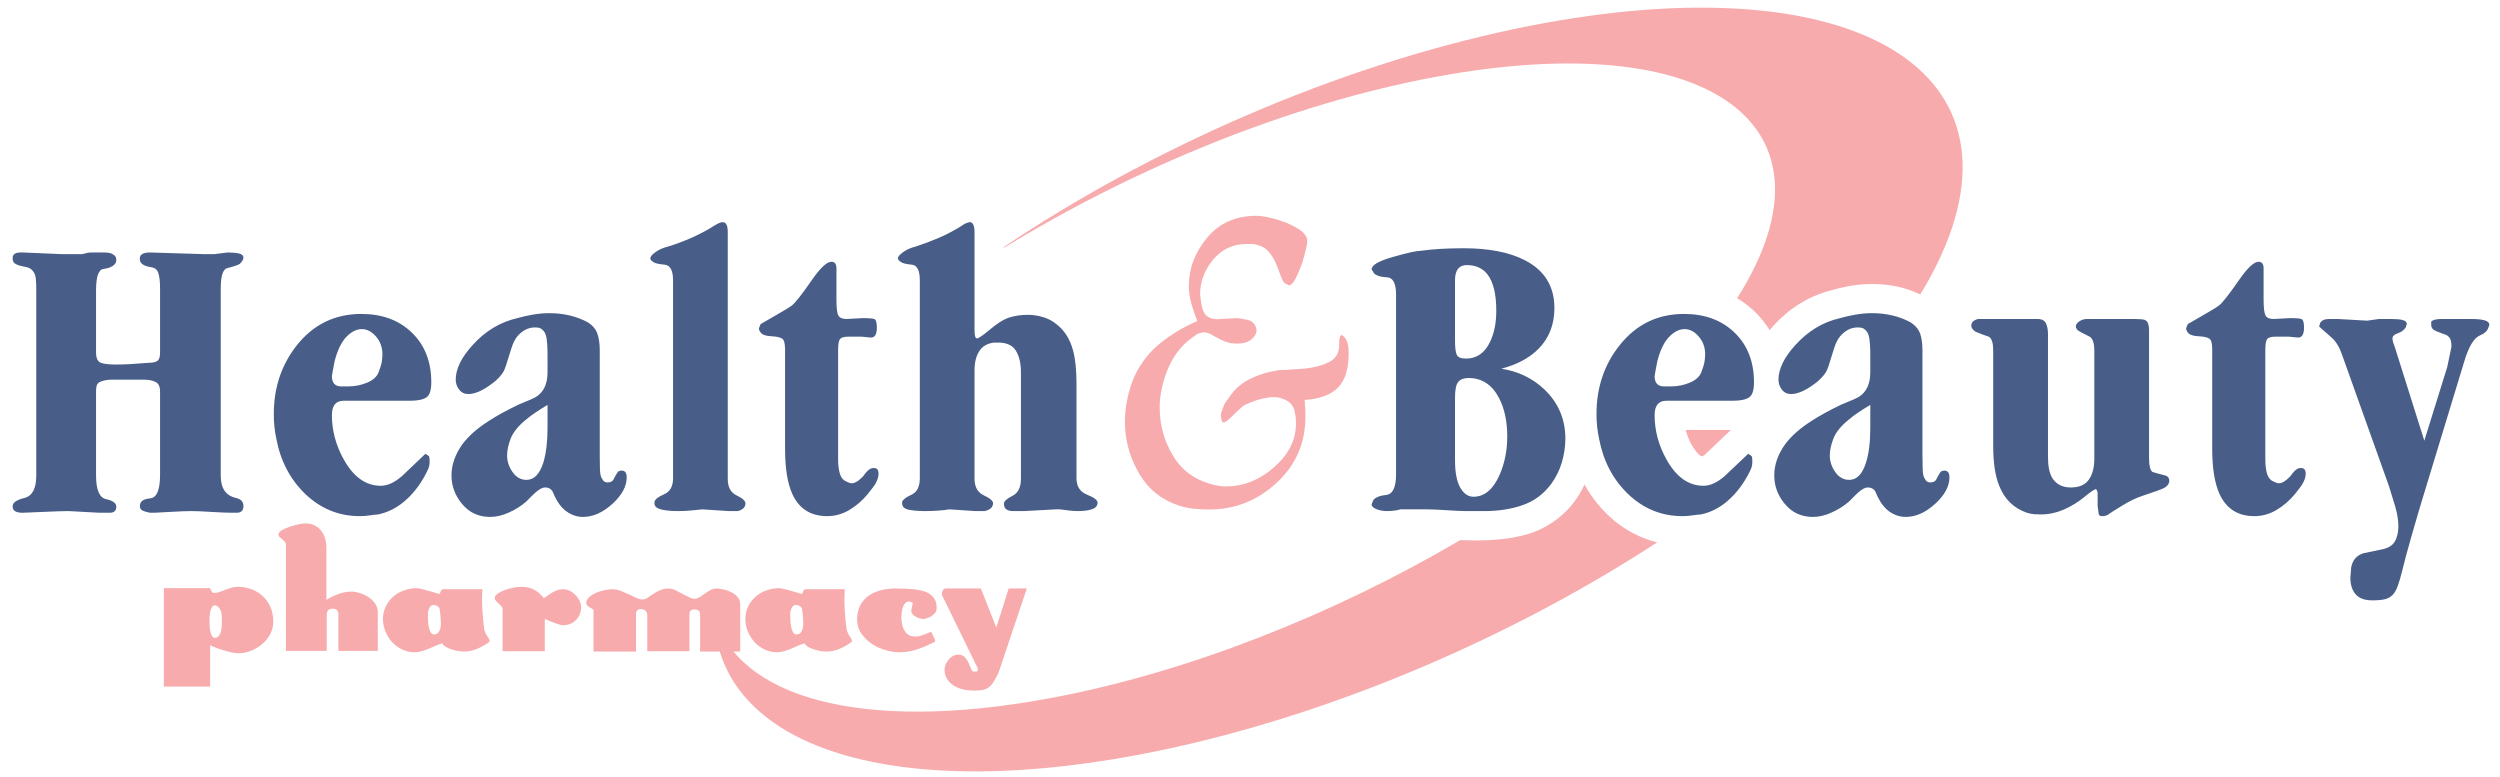 <?xml version="1.0" encoding="UTF-8"?>
<svg xmlns="http://www.w3.org/2000/svg" xmlns:xlink="http://www.w3.org/1999/xlink" width="164pt" height="51pt" viewBox="0 0 164 51" version="1.1">
<g id="surface1">
<path style=" stroke:none;fill-rule:evenodd;fill:rgb(96.899%,67.099%,67.799%);fill-opacity:1;" d="M 78.543 21.062 C 78.398 20.691 78.273 20.316 78.16 19.938 C 78.047 19.555 77.988 19.172 77.988 18.781 C 77.988 17.609 78.387 16.547 79.191 15.59 C 79.992 14.633 81.07 14.156 82.426 14.156 C 82.594 14.156 82.812 14.184 83.09 14.234 C 83.367 14.285 83.66 14.363 83.969 14.465 C 84.422 14.609 84.832 14.801 85.203 15.035 C 85.57 15.27 85.758 15.535 85.758 15.82 C 85.758 15.906 85.727 16.086 85.664 16.359 C 85.602 16.641 85.52 16.941 85.418 17.27 C 85.293 17.617 85.156 17.945 85 18.258 C 84.848 18.566 84.688 18.719 84.523 18.719 L 84.465 18.656 C 84.336 18.637 84.242 18.566 84.168 18.441 C 84.098 18.316 84.031 18.164 83.969 17.977 C 83.93 17.875 83.887 17.77 83.848 17.656 C 83.805 17.543 83.766 17.434 83.723 17.332 C 83.598 17.023 83.43 16.746 83.215 16.5 C 82.996 16.25 82.676 16.09 82.242 16.008 L 81.75 16.008 C 80.887 16.008 80.168 16.344 79.59 17.023 C 79.016 17.703 78.727 18.473 78.727 19.332 C 78.727 19.375 78.734 19.418 78.746 19.457 C 78.754 19.5 78.762 19.539 78.762 19.582 C 78.762 19.621 78.762 19.664 78.773 19.707 C 78.785 19.746 78.789 19.785 78.789 19.828 C 78.852 20.281 78.973 20.578 79.16 20.723 C 79.344 20.867 79.574 20.938 79.84 20.938 C 79.941 20.938 80.039 20.934 80.133 20.922 C 80.223 20.91 80.309 20.906 80.395 20.906 C 80.496 20.906 80.598 20.902 80.699 20.891 C 80.805 20.883 80.906 20.875 81.008 20.875 C 81.051 20.875 81.102 20.875 81.164 20.875 C 81.227 20.875 81.297 20.887 81.379 20.906 C 81.398 20.906 81.43 20.906 81.473 20.906 C 81.512 20.906 81.547 20.918 81.566 20.938 C 81.832 20.957 82.031 21.027 82.164 21.137 C 82.301 21.254 82.375 21.379 82.395 21.523 C 82.418 21.543 82.426 21.57 82.426 21.602 C 82.426 21.633 82.426 21.656 82.426 21.68 C 82.426 21.887 82.316 22.078 82.09 22.266 C 81.863 22.449 81.566 22.539 81.195 22.539 C 80.887 22.539 80.621 22.5 80.406 22.418 C 80.191 22.336 80.012 22.25 79.871 22.168 C 79.766 22.109 79.676 22.059 79.59 22.02 C 79.512 21.977 79.438 21.934 79.375 21.891 C 79.316 21.871 79.246 21.852 79.176 21.832 C 79.105 21.812 79.035 21.801 78.973 21.801 C 78.934 21.801 78.887 21.805 78.84 21.816 C 78.785 21.828 78.727 21.844 78.664 21.863 C 78.605 21.887 78.551 21.906 78.496 21.941 C 78.445 21.969 78.398 22.008 78.359 22.047 C 77.66 22.5 77.121 23.129 76.738 23.926 C 76.359 24.73 76.137 25.574 76.078 26.457 C 76.078 26.516 76.078 26.574 76.078 26.625 C 76.078 26.676 76.078 26.734 76.078 26.797 C 76.078 27.863 76.355 28.875 76.91 29.832 C 77.465 30.785 78.277 31.418 79.344 31.727 C 79.531 31.789 79.715 31.836 79.898 31.863 C 80.082 31.898 80.25 31.91 80.395 31.91 C 81.566 31.91 82.629 31.488 83.582 30.648 C 84.539 29.809 85.016 28.848 85.016 27.781 C 85.016 27.617 85.008 27.457 84.988 27.305 C 84.965 27.148 84.934 27 84.895 26.855 C 84.812 26.609 84.66 26.422 84.449 26.301 C 84.23 26.176 84 26.098 83.754 26.055 C 83.711 26.055 83.676 26.055 83.645 26.055 C 83.613 26.055 83.578 26.055 83.539 26.055 C 83.473 26.055 83.418 26.055 83.367 26.055 C 83.316 26.055 83.258 26.066 83.199 26.086 C 83.012 26.105 82.828 26.145 82.645 26.195 C 82.461 26.242 82.281 26.301 82.121 26.363 C 82.039 26.402 81.961 26.441 81.887 26.469 C 81.816 26.5 81.75 26.527 81.691 26.551 C 81.605 26.59 81.512 26.656 81.41 26.75 C 81.309 26.844 81.203 26.938 81.102 27.039 C 81.082 27.062 81.066 27.078 81.055 27.086 C 81.047 27.098 81.039 27.102 81.039 27.102 C 80.875 27.266 80.723 27.41 80.578 27.535 C 80.434 27.656 80.332 27.719 80.27 27.719 C 80.25 27.719 80.223 27.703 80.191 27.672 C 80.16 27.641 80.145 27.617 80.145 27.594 C 80.145 27.574 80.145 27.555 80.133 27.535 C 80.121 27.512 80.113 27.492 80.113 27.473 C 80.113 27.43 80.109 27.395 80.102 27.363 C 80.09 27.336 80.082 27.309 80.082 27.285 C 80.082 27.207 80.102 27.117 80.133 27.027 C 80.16 26.934 80.199 26.836 80.238 26.734 C 80.258 26.648 80.297 26.562 80.348 26.469 C 80.398 26.379 80.457 26.301 80.516 26.238 C 80.535 26.199 80.559 26.164 80.578 26.133 C 80.598 26.102 80.621 26.074 80.641 26.055 C 81.008 25.5 81.496 25.086 82.105 24.809 C 82.711 24.527 83.352 24.348 84.031 24.27 C 84.094 24.27 84.148 24.27 84.203 24.27 C 84.25 24.27 84.309 24.27 84.371 24.27 C 84.578 24.246 84.785 24.23 85 24.219 C 85.219 24.211 85.438 24.195 85.664 24.172 C 86.219 24.113 86.723 23.973 87.176 23.758 C 87.629 23.543 87.852 23.156 87.852 22.602 L 87.852 22.418 C 87.852 22.293 87.867 22.191 87.902 22.109 C 87.93 22.027 87.957 21.984 87.977 21.984 C 87.996 21.984 88.023 21.992 88.055 22 C 88.082 22.012 88.121 22.035 88.16 22.078 C 88.242 22.16 88.316 22.285 88.379 22.449 C 88.438 22.613 88.469 22.828 88.469 23.094 L 88.469 23.219 C 88.469 24.227 88.234 24.965 87.758 25.438 C 87.285 25.91 86.559 26.176 85.57 26.238 C 85.594 26.301 85.602 26.363 85.602 26.422 C 85.602 26.488 85.602 26.551 85.602 26.609 C 85.621 26.754 85.633 26.887 85.633 27.012 C 85.633 27.133 85.633 27.246 85.633 27.348 C 85.633 29.078 85 30.52 83.738 31.68 C 82.473 32.844 81.008 33.422 79.344 33.422 C 79.016 33.422 78.684 33.406 78.344 33.375 C 78.004 33.344 77.68 33.277 77.371 33.176 C 76.223 32.805 75.348 32.117 74.754 31.109 C 74.156 30.102 73.836 29.035 73.797 27.906 C 73.797 27.863 73.797 27.82 73.797 27.781 C 73.797 27.738 73.797 27.699 73.797 27.656 C 73.797 27.125 73.852 26.605 73.969 26.102 C 74.078 25.598 74.227 25.129 74.414 24.699 C 74.844 23.793 75.426 23.055 76.156 22.48 C 76.883 21.902 77.68 21.43 78.543 21.062 "/>
<path style=" stroke:none;fill-rule:evenodd;fill:rgb(28.2%,36.899%,53.299%);fill-opacity:1;" d="M 95.449 22.363 C 95.449 22.785 95.484 23.086 95.559 23.262 C 95.633 23.438 95.836 23.523 96.168 23.523 C 96.867 23.523 97.391 23.164 97.738 22.445 C 98.02 21.875 98.156 21.188 98.156 20.375 C 98.156 19.289 97.961 18.496 97.578 18 C 97.262 17.594 96.812 17.391 96.219 17.391 C 95.707 17.391 95.449 17.723 95.449 18.387 Z M 96.336 24.797 C 96.039 24.797 95.816 24.879 95.668 25.043 C 95.523 25.215 95.449 25.555 95.449 26.074 L 95.449 30.191 C 95.449 30.992 95.566 31.586 95.793 31.988 C 96.023 32.391 96.316 32.586 96.664 32.586 C 97.383 32.586 97.953 32.102 98.379 31.141 C 98.707 30.383 98.875 29.543 98.875 28.637 C 98.875 27.652 98.699 26.816 98.348 26.133 C 97.891 25.242 97.219 24.797 96.336 24.797 Z M 101.75 31.758 C 101.25 32.422 100.629 32.883 99.883 33.137 C 99.137 33.398 98.305 33.527 97.383 33.527 L 96.168 33.527 C 95.891 33.527 95.465 33.508 94.898 33.469 C 94.324 33.434 93.902 33.414 93.625 33.414 L 91.859 33.414 C 91.746 33.453 91.617 33.48 91.469 33.496 C 91.324 33.516 91.156 33.527 90.973 33.527 C 90.734 33.527 90.508 33.484 90.297 33.402 C 90.086 33.32 89.977 33.211 89.977 33.082 L 90.09 32.805 C 90.234 32.625 90.52 32.508 90.945 32.465 C 91.371 32.414 91.582 31.961 91.582 31.094 L 91.582 19.324 C 91.582 18.59 91.383 18.211 90.988 18.191 C 90.59 18.176 90.312 18.09 90.145 17.941 L 89.977 17.668 C 89.977 17.391 90.449 17.117 91.387 16.852 C 92.328 16.586 92.926 16.453 93.184 16.453 C 94.016 16.34 94.949 16.285 96 16.285 C 97.66 16.285 98.996 16.543 100.008 17.059 C 101.316 17.723 101.969 18.773 101.969 20.211 C 101.969 21.277 101.629 22.16 100.945 22.863 C 100.359 23.469 99.535 23.914 98.488 24.188 C 99.574 24.352 100.504 24.797 101.277 25.512 C 102.219 26.398 102.688 27.484 102.688 28.773 C 102.688 29.305 102.605 29.832 102.453 30.348 C 102.297 30.863 102.062 31.332 101.75 31.758 Z M 108.715 23.723 C 108.672 23.926 108.637 24.133 108.598 24.34 C 108.562 24.543 108.543 24.656 108.543 24.676 C 108.543 25.121 108.75 25.348 109.16 25.348 L 109.609 25.348 C 110.059 25.348 110.477 25.262 110.859 25.098 C 111.246 24.934 111.496 24.707 111.605 24.422 C 111.715 24.137 111.789 23.902 111.816 23.719 C 111.844 23.535 111.859 23.379 111.859 23.246 C 111.859 22.785 111.715 22.395 111.434 22.074 C 111.156 21.75 110.848 21.59 110.508 21.59 C 110.156 21.59 109.812 21.766 109.484 22.109 C 109.156 22.457 108.898 22.988 108.715 23.723 Z M 113.238 26.289 L 109.316 26.289 C 108.801 26.289 108.543 26.605 108.543 27.234 C 108.543 28.238 108.801 29.207 109.316 30.133 C 109.961 31.293 110.773 31.867 111.746 31.867 C 112.191 31.867 112.66 31.652 113.156 31.215 C 113.656 30.742 114.16 30.262 114.68 29.77 C 114.805 29.844 114.883 29.898 114.914 29.934 C 114.941 29.977 114.953 30.086 114.953 30.27 C 114.953 30.457 114.926 30.613 114.871 30.746 C 114.816 30.879 114.715 31.078 114.566 31.34 C 114.215 31.949 113.789 32.473 113.281 32.902 C 112.777 33.328 112.211 33.613 111.582 33.746 C 111.359 33.766 111.16 33.785 110.973 33.816 C 110.789 33.844 110.59 33.859 110.367 33.859 C 109.004 33.859 107.82 33.375 106.816 32.422 C 105.812 31.461 105.176 30.25 104.898 28.773 C 104.789 28.273 104.73 27.742 104.73 27.172 C 104.73 25.418 105.238 23.914 106.254 22.641 C 107.34 21.277 108.746 20.594 110.477 20.594 C 111.84 20.594 112.945 21.004 113.793 21.824 C 114.641 22.648 115.062 23.73 115.062 25.086 C 115.062 25.594 114.957 25.922 114.746 26.066 C 114.535 26.211 114.18 26.289 113.68 26.289 Z M 122.691 26.562 C 122.066 26.934 121.605 27.246 121.309 27.504 C 120.777 27.926 120.438 28.348 120.277 28.762 C 120.113 29.172 120.035 29.547 120.035 29.879 C 120.035 30.266 120.156 30.629 120.395 30.969 C 120.633 31.309 120.938 31.48 121.309 31.48 C 121.805 31.48 122.172 31.102 122.41 30.348 C 122.598 29.758 122.691 28.992 122.691 28.055 Z M 120.809 26.531 C 121.418 26.293 121.797 26.121 121.945 26.031 C 122.441 25.715 122.691 25.184 122.691 24.422 L 122.691 23.312 C 122.691 22.809 122.664 22.43 122.621 22.16 C 122.574 21.891 122.469 21.703 122.301 21.59 C 122.227 21.516 122.082 21.48 121.859 21.48 C 121.641 21.48 121.434 21.531 121.238 21.633 C 121.047 21.734 120.871 21.875 120.715 22.059 C 120.555 22.246 120.422 22.512 120.312 22.863 C 120.035 23.781 119.871 24.277 119.816 24.352 C 119.613 24.703 119.27 25.039 118.781 25.359 C 118.293 25.684 117.863 25.848 117.496 25.848 C 117.238 25.848 117.035 25.75 116.887 25.555 C 116.742 25.359 116.668 25.145 116.668 24.906 C 116.668 24.207 117.035 23.449 117.77 22.641 C 118.602 21.719 119.574 21.129 120.699 20.871 C 121.012 20.781 121.359 20.703 121.734 20.637 C 122.113 20.574 122.469 20.543 122.797 20.543 C 123.738 20.543 124.586 20.742 125.34 21.148 C 125.652 21.352 125.859 21.602 125.965 21.895 C 126.062 22.188 126.113 22.551 126.113 22.973 L 126.113 29.879 C 126.113 30.156 126.117 30.453 126.129 30.777 C 126.137 31.098 126.188 31.312 126.281 31.426 C 126.352 31.574 126.465 31.648 126.613 31.648 C 126.852 31.648 127 31.555 127.055 31.371 C 127.145 31.203 127.219 31.082 127.273 30.996 C 127.328 30.914 127.422 30.871 127.551 30.871 C 127.773 30.871 127.883 31.02 127.883 31.312 C 127.883 31.906 127.57 32.484 126.941 33.055 C 126.316 33.625 125.672 33.91 125.012 33.91 C 124.625 33.91 124.258 33.785 123.918 33.539 C 123.578 33.289 123.301 32.898 123.074 32.363 C 122.984 32.105 122.797 31.977 122.523 31.977 C 122.355 31.977 122.156 32.086 121.914 32.293 C 121.785 32.406 121.586 32.605 121.309 32.891 C 120.957 33.195 120.57 33.438 120.148 33.625 C 119.727 33.816 119.316 33.91 118.93 33.91 C 118.562 33.91 118.223 33.844 117.91 33.703 C 117.598 33.566 117.312 33.336 117.055 33.023 C 116.609 32.473 116.391 31.859 116.391 31.191 C 116.391 30.488 116.629 29.809 117.109 29.137 C 117.512 28.602 118.074 28.102 118.793 27.641 C 119.328 27.289 120 26.918 120.809 26.531 Z M 137.387 23.027 C 137.387 22.512 137.285 22.199 137.082 22.086 C 136.605 21.848 136.348 21.711 136.309 21.676 C 136.27 21.637 136.238 21.598 136.215 21.547 C 136.184 21.504 136.172 21.461 136.172 21.426 C 136.172 21.297 136.25 21.18 136.406 21.078 C 136.562 20.977 136.723 20.926 136.891 20.926 L 140.039 20.926 C 140.336 20.926 140.555 20.945 140.699 20.984 C 140.812 21.035 140.887 21.125 140.922 21.246 C 140.957 21.363 140.977 21.496 140.977 21.645 L 140.977 30.043 C 140.977 30.539 141.051 30.848 141.199 30.957 C 141.234 30.973 141.527 31.059 142.082 31.203 C 142.23 31.262 142.305 31.371 142.305 31.535 C 142.305 31.703 142.215 31.848 142.027 31.977 C 141.938 32.035 141.762 32.105 141.504 32.199 C 141.395 32.234 141.07 32.348 140.535 32.531 C 140.129 32.66 139.676 32.883 139.172 33.195 C 138.66 33.508 138.367 33.695 138.285 33.762 C 138.199 33.824 138.066 33.859 137.883 33.859 C 137.738 33.859 137.664 33.781 137.664 33.637 L 137.605 33.195 L 137.605 32.363 C 137.605 32.293 137.594 32.23 137.566 32.184 C 137.539 32.137 137.516 32.105 137.496 32.09 C 137.406 32.09 137.152 32.258 136.738 32.598 C 136.324 32.941 135.871 33.215 135.383 33.43 C 134.895 33.641 134.402 33.746 133.906 33.746 C 133.758 33.746 133.609 33.742 133.465 33.734 C 133.316 33.723 133.148 33.691 132.965 33.637 C 132.102 33.34 131.492 32.746 131.145 31.859 C 130.883 31.215 130.754 30.344 130.754 29.25 L 130.754 22.98 C 130.754 22.516 130.664 22.219 130.48 22.094 C 130.148 21.98 129.852 21.871 129.598 21.762 C 129.41 21.633 129.316 21.504 129.316 21.367 C 129.316 21.148 129.465 21 129.762 20.926 L 133.738 20.926 C 133.98 20.945 134.141 21.047 134.223 21.23 C 134.305 21.414 134.348 21.645 134.348 21.922 L 134.348 29.988 C 134.348 30.578 134.441 31.027 134.621 31.344 C 134.883 31.766 135.285 31.977 135.84 31.977 C 136.391 31.977 136.789 31.809 137.027 31.465 C 137.266 31.125 137.387 30.668 137.387 30.098 Z M 148.605 29.215 L 148.605 30.098 C 148.605 30.469 148.637 30.77 148.699 31.012 C 148.762 31.25 148.871 31.426 149.035 31.535 C 149.254 31.648 149.395 31.703 149.469 31.703 C 149.598 31.703 149.719 31.664 149.832 31.59 C 149.953 31.52 150.078 31.406 150.23 31.262 C 150.336 31.113 150.426 31 150.492 30.93 C 150.641 30.781 150.766 30.707 150.875 30.707 L 150.984 30.707 C 151.16 30.707 151.254 30.836 151.254 31.094 C 151.254 31.297 151.172 31.535 151.004 31.812 C 150.934 31.922 150.773 32.125 150.539 32.422 C 150.188 32.844 149.785 33.188 149.336 33.457 C 148.883 33.723 148.402 33.859 147.883 33.859 C 146.801 33.859 146.035 33.367 145.594 32.391 C 145.281 31.691 145.121 30.707 145.121 29.438 L 145.121 22.918 C 145.121 22.531 145.059 22.293 144.934 22.215 C 144.809 22.129 144.578 22.078 144.238 22.059 C 143.902 22.043 143.676 21.977 143.57 21.867 C 143.465 21.758 143.41 21.645 143.41 21.535 L 143.52 21.258 C 143.836 21.074 144.137 20.902 144.43 20.734 C 145.074 20.363 145.453 20.133 145.562 20.043 C 145.785 19.875 146.227 19.316 146.891 18.355 C 147.441 17.566 147.863 17.172 148.16 17.172 C 148.383 17.172 148.492 17.316 148.492 17.613 L 148.492 19.656 C 148.492 20.191 148.535 20.535 148.617 20.695 C 148.699 20.848 148.879 20.926 149.156 20.926 L 150.148 20.871 L 150.426 20.871 C 150.668 20.871 150.844 20.891 150.965 20.926 C 151.086 20.965 151.145 21.148 151.145 21.48 C 151.145 21.922 151.016 22.145 150.758 22.145 L 150.148 22.086 L 149.266 22.086 C 148.988 22.086 148.812 22.141 148.727 22.238 C 148.645 22.34 148.605 22.586 148.605 22.973 Z M 158.938 32.641 C 158.75 33.246 158.512 34.062 158.219 35.086 C 157.922 36.109 157.703 36.934 157.555 37.559 C 157.48 37.855 157.398 38.137 157.305 38.402 C 157.215 38.668 157.102 38.871 156.973 39.008 C 156.844 39.148 156.684 39.246 156.492 39.297 C 156.297 39.355 156.008 39.383 155.621 39.383 C 155.121 39.383 154.758 39.25 154.527 38.98 C 154.297 38.715 154.184 38.352 154.184 37.891 L 154.238 37.227 C 154.328 36.73 154.605 36.418 155.07 36.285 C 155.512 36.195 155.926 36.109 156.312 36.027 C 156.695 35.941 156.965 35.77 157.113 35.5 C 157.258 35.234 157.332 34.906 157.332 34.52 C 157.332 34.133 157.262 33.703 157.129 33.234 C 156.988 32.766 156.855 32.328 156.727 31.922 L 153.629 23.246 C 153.465 22.77 153.242 22.406 152.965 22.156 C 152.691 21.906 152.414 21.664 152.137 21.426 L 152.195 21.203 C 152.285 21.02 152.488 20.926 152.801 20.926 L 153.355 20.926 L 155.289 21.035 L 156.062 20.926 L 156.891 20.926 C 157.203 20.926 157.449 20.949 157.621 20.996 C 157.797 21.043 157.887 21.129 157.887 21.258 C 157.848 21.406 157.812 21.496 157.773 21.535 C 157.664 21.688 157.496 21.797 157.277 21.871 C 157.059 21.945 156.945 22.055 156.945 22.203 C 156.945 22.332 157.004 22.535 157.113 22.809 L 159.035 28.91 L 160.539 24.074 C 160.629 23.633 160.723 23.191 160.816 22.75 C 160.816 22.531 160.789 22.363 160.746 22.254 C 160.699 22.145 160.613 22.051 160.484 21.977 C 160.223 21.887 159.996 21.797 159.793 21.715 C 159.59 21.633 159.488 21.496 159.488 21.316 L 159.488 21.094 C 159.602 20.984 159.824 20.926 160.16 20.926 L 162.121 20.926 C 162.477 20.926 162.762 20.953 162.977 21.008 C 163.195 21.07 163.301 21.172 163.301 21.324 L 163.191 21.605 C 163.098 21.773 162.934 21.902 162.691 22 C 162.289 22.164 161.938 22.75 161.645 23.746 Z M 9.727 23.801 C 10.004 23.801 10.203 23.758 10.324 23.676 C 10.441 23.594 10.5 23.414 10.5 23.137 L 10.5 18.902 C 10.5 18.496 10.465 18.176 10.395 17.941 C 10.324 17.707 10.18 17.574 9.957 17.539 C 9.738 17.5 9.59 17.465 9.52 17.43 C 9.289 17.332 9.176 17.195 9.176 17.012 L 9.176 16.898 C 9.211 16.672 9.434 16.562 9.836 16.562 L 13.398 16.672 L 14.051 16.672 L 14.93 16.562 C 15.238 16.562 15.492 16.586 15.684 16.629 C 15.871 16.676 15.969 16.766 15.969 16.895 C 15.969 17.008 15.902 17.133 15.758 17.281 C 15.703 17.359 15.418 17.461 14.906 17.59 C 14.621 17.66 14.48 18.113 14.48 18.945 L 14.48 31.195 C 14.48 32.031 14.812 32.516 15.477 32.664 C 15.805 32.738 15.969 32.914 15.969 33.195 C 15.969 33.488 15.824 33.637 15.527 33.637 L 15.199 33.637 C 14.902 33.637 14.461 33.617 13.871 33.582 C 13.281 33.543 12.84 33.527 12.543 33.527 C 12.27 33.527 11.801 33.543 11.137 33.582 C 10.473 33.617 10.133 33.637 10.113 33.637 L 9.84 33.637 C 9.637 33.598 9.473 33.551 9.355 33.496 C 9.234 33.441 9.176 33.34 9.176 33.195 C 9.176 32.898 9.395 32.734 9.84 32.695 C 10.281 32.66 10.5 32.145 10.5 31.148 L 10.5 25.68 C 10.5 25.367 10.406 25.16 10.211 25.059 C 10.016 24.957 9.746 24.906 9.395 24.906 L 7.352 24.906 C 7.02 24.906 6.742 24.961 6.523 25.07 C 6.43 25.129 6.371 25.199 6.344 25.293 C 6.316 25.387 6.301 25.512 6.301 25.68 L 6.301 31.184 C 6.301 32.137 6.523 32.656 6.965 32.746 C 7.406 32.84 7.629 33.008 7.629 33.242 C 7.629 33.508 7.48 33.637 7.188 33.637 L 6.531 33.637 L 4.504 33.527 C 4.176 33.527 3.602 33.543 2.793 33.582 C 1.98 33.617 1.547 33.637 1.488 33.637 C 1.051 33.637 0.832 33.508 0.832 33.246 L 0.832 33.195 C 0.832 32.973 1.09 32.793 1.605 32.664 C 2.121 32.535 2.379 32.047 2.379 31.195 L 2.379 18.945 C 2.379 18.48 2.352 18.18 2.297 18.031 C 2.184 17.734 1.988 17.566 1.715 17.52 C 1.441 17.473 1.223 17.414 1.066 17.34 C 0.91 17.262 0.832 17.152 0.832 17.008 L 0.832 16.836 C 0.887 16.656 1.051 16.562 1.328 16.562 L 1.492 16.562 L 4.09 16.672 L 4.781 16.672 C 4.984 16.672 5.188 16.672 5.391 16.672 C 5.648 16.598 5.844 16.562 5.969 16.562 L 6.855 16.562 C 7.148 16.562 7.352 16.617 7.461 16.727 C 7.574 16.785 7.629 16.895 7.629 17.059 C 7.629 17.172 7.59 17.262 7.52 17.336 C 7.371 17.5 7.129 17.602 6.801 17.641 C 6.465 17.676 6.301 18.145 6.301 19.047 L 6.301 23.137 C 6.301 23.449 6.379 23.656 6.539 23.758 C 6.691 23.859 7.055 23.914 7.629 23.914 C 7.906 23.914 8.223 23.902 8.582 23.883 C 8.938 23.863 9.32 23.836 9.727 23.801 Z M 21.945 23.723 C 21.902 23.926 21.863 24.133 21.828 24.34 C 21.793 24.543 21.773 24.656 21.773 24.676 C 21.773 25.121 21.98 25.348 22.391 25.348 L 22.84 25.348 C 23.289 25.348 23.707 25.262 24.09 25.098 C 24.477 24.934 24.727 24.707 24.836 24.422 C 24.945 24.137 25.02 23.902 25.047 23.719 C 25.074 23.535 25.086 23.379 25.086 23.246 C 25.086 22.785 24.945 22.395 24.664 22.074 C 24.383 21.75 24.074 21.59 23.738 21.59 C 23.383 21.59 23.043 21.766 22.711 22.109 C 22.387 22.457 22.129 22.988 21.945 23.723 Z M 26.469 26.289 L 22.547 26.289 C 22.031 26.289 21.773 26.605 21.773 27.234 C 21.773 28.238 22.031 29.207 22.547 30.133 C 23.191 31.293 24.004 31.867 24.977 31.867 C 25.422 31.867 25.891 31.652 26.387 31.215 C 26.883 30.742 27.391 30.262 27.906 29.77 C 28.035 29.844 28.113 29.898 28.141 29.934 C 28.168 29.977 28.184 30.086 28.184 30.27 C 28.184 30.457 28.156 30.613 28.098 30.746 C 28.043 30.879 27.941 31.078 27.797 31.34 C 27.445 31.949 27.02 32.473 26.512 32.902 C 26.004 33.328 25.438 33.613 24.812 33.746 C 24.59 33.766 24.391 33.785 24.203 33.816 C 24.02 33.844 23.816 33.859 23.598 33.859 C 22.234 33.859 21.051 33.375 20.043 32.422 C 19.043 31.461 18.402 30.25 18.125 28.773 C 18.016 28.273 17.961 27.742 17.961 27.172 C 17.961 25.418 18.469 23.914 19.48 22.641 C 20.566 21.277 21.977 20.594 23.707 20.594 C 25.07 20.594 26.176 21.004 27.023 21.824 C 27.871 22.648 28.293 23.73 28.293 25.086 C 28.293 25.594 28.188 25.922 27.977 26.066 C 27.762 26.211 27.406 26.289 26.91 26.289 Z M 35.918 26.562 C 35.297 26.934 34.836 27.246 34.535 27.504 C 34.008 27.926 33.668 28.348 33.504 28.762 C 33.344 29.172 33.266 29.547 33.266 29.879 C 33.266 30.266 33.387 30.629 33.625 30.969 C 33.863 31.309 34.168 31.48 34.535 31.48 C 35.035 31.48 35.402 31.102 35.641 30.348 C 35.824 29.758 35.918 28.992 35.918 28.055 Z M 34.039 26.531 C 34.645 26.293 35.023 26.121 35.172 26.031 C 35.668 25.715 35.918 25.184 35.918 24.422 L 35.918 23.312 C 35.918 22.809 35.895 22.43 35.848 22.16 C 35.801 21.891 35.699 21.703 35.531 21.59 C 35.457 21.516 35.309 21.48 35.09 21.48 C 34.867 21.48 34.66 21.531 34.469 21.633 C 34.273 21.734 34.098 21.875 33.941 22.059 C 33.785 22.246 33.652 22.512 33.543 22.863 C 33.266 23.781 33.098 24.277 33.043 24.352 C 32.844 24.703 32.496 25.039 32.008 25.359 C 31.52 25.684 31.094 25.848 30.723 25.848 C 30.465 25.848 30.262 25.75 30.117 25.555 C 29.969 25.359 29.895 25.145 29.895 24.906 C 29.895 24.207 30.262 23.449 31 22.641 C 31.828 21.719 32.805 21.129 33.93 20.871 C 34.242 20.781 34.586 20.703 34.965 20.637 C 35.344 20.574 35.699 20.543 36.027 20.543 C 36.969 20.543 37.816 20.742 38.57 21.148 C 38.883 21.352 39.09 21.602 39.191 21.895 C 39.293 22.188 39.344 22.551 39.344 22.973 L 39.344 29.879 C 39.344 30.156 39.348 30.453 39.355 30.777 C 39.367 31.098 39.414 31.312 39.508 31.426 C 39.582 31.574 39.695 31.648 39.84 31.648 C 40.078 31.648 40.227 31.555 40.285 31.371 C 40.375 31.203 40.449 31.082 40.504 30.996 C 40.559 30.914 40.652 30.871 40.781 30.871 C 41 30.871 41.113 31.02 41.113 31.312 C 41.113 31.906 40.797 32.484 40.172 33.055 C 39.543 33.625 38.902 33.91 38.238 33.91 C 37.848 33.91 37.488 33.785 37.148 33.539 C 36.805 33.289 36.527 32.898 36.305 32.363 C 36.211 32.105 36.027 31.977 35.754 31.977 C 35.586 31.977 35.383 32.086 35.145 32.293 C 35.016 32.406 34.812 32.605 34.535 32.891 C 34.188 33.195 33.801 33.438 33.375 33.625 C 32.953 33.816 32.547 33.91 32.16 33.91 C 31.793 33.91 31.453 33.844 31.137 33.703 C 30.824 33.566 30.539 33.336 30.281 33.023 C 29.84 32.473 29.617 31.859 29.617 31.191 C 29.617 30.488 29.859 29.809 30.336 29.137 C 30.742 28.602 31.301 28.102 32.023 27.641 C 32.559 27.289 33.23 26.918 34.039 26.531 Z M 44.152 18.387 C 44.152 17.742 43.965 17.398 43.598 17.363 C 43.23 17.328 42.992 17.277 42.895 17.211 C 42.793 17.148 42.727 17.098 42.699 17.059 C 42.672 17.023 42.66 16.984 42.66 16.949 C 42.66 16.836 42.773 16.699 43.004 16.535 C 43.234 16.371 43.504 16.25 43.82 16.176 C 44.352 16.012 44.859 15.82 45.34 15.609 C 45.816 15.398 46.27 15.164 46.695 14.906 C 46.766 14.852 46.879 14.781 47.039 14.699 C 47.195 14.613 47.32 14.574 47.41 14.574 C 47.633 14.574 47.742 14.793 47.742 15.238 L 47.742 31.422 C 47.742 31.957 47.934 32.316 48.32 32.496 C 48.711 32.684 48.902 32.859 48.902 33.027 C 48.902 33.266 48.734 33.434 48.406 33.527 L 47.797 33.527 L 46.082 33.414 C 45.902 33.434 45.664 33.457 45.379 33.484 C 45.094 33.512 44.797 33.527 44.48 33.527 C 44.004 33.527 43.625 33.488 43.348 33.414 C 43.074 33.34 42.934 33.211 42.934 33.027 L 42.934 32.918 C 42.973 32.754 43.184 32.586 43.57 32.422 C 43.957 32.254 44.152 31.906 44.152 31.371 Z M 54.98 29.215 L 54.98 30.098 C 54.98 30.469 55.012 30.77 55.078 31.012 C 55.137 31.25 55.25 31.426 55.414 31.535 C 55.629 31.648 55.773 31.703 55.844 31.703 C 55.973 31.703 56.094 31.664 56.211 31.59 C 56.332 31.52 56.457 31.406 56.605 31.262 C 56.711 31.113 56.805 31 56.871 30.93 C 57.02 30.781 57.145 30.707 57.254 30.707 L 57.359 30.707 C 57.539 30.707 57.633 30.836 57.633 31.094 C 57.633 31.297 57.551 31.535 57.383 31.812 C 57.309 31.922 57.152 32.125 56.914 32.422 C 56.566 32.844 56.164 33.188 55.711 33.457 C 55.262 33.723 54.777 33.859 54.262 33.859 C 53.176 33.859 52.41 33.367 51.969 32.391 C 51.656 31.691 51.5 30.707 51.5 29.438 L 51.5 22.918 C 51.5 22.531 51.434 22.293 51.309 22.215 C 51.188 22.129 50.957 22.078 50.613 22.059 C 50.277 22.043 50.051 21.977 49.949 21.867 C 49.84 21.758 49.785 21.645 49.785 21.535 L 49.898 21.258 C 50.211 21.074 50.516 20.902 50.809 20.734 C 51.453 20.363 51.832 20.133 51.941 20.043 C 52.164 19.875 52.605 19.316 53.27 18.355 C 53.82 17.566 54.242 17.172 54.539 17.172 C 54.762 17.172 54.871 17.316 54.871 17.613 L 54.871 19.656 C 54.871 20.191 54.91 20.535 54.996 20.695 C 55.078 20.848 55.254 20.926 55.535 20.926 L 56.527 20.871 L 56.805 20.871 C 57.043 20.871 57.223 20.891 57.344 20.926 C 57.461 20.965 57.523 21.148 57.523 21.48 C 57.523 21.922 57.395 22.145 57.137 22.145 L 56.527 22.086 L 55.645 22.086 C 55.367 22.086 55.188 22.141 55.105 22.238 C 55.023 22.34 54.98 22.586 54.98 22.973 Z M 63.93 31.41 C 63.93 31.949 64.137 32.309 64.539 32.496 C 64.945 32.684 65.148 32.859 65.148 33.023 C 65.129 33.176 65.074 33.285 64.98 33.359 C 64.887 33.434 64.758 33.488 64.594 33.527 L 63.984 33.527 L 62.273 33.414 C 62.051 33.453 61.809 33.48 61.543 33.496 C 61.273 33.516 60.984 33.527 60.672 33.527 C 60.211 33.527 59.848 33.492 59.578 33.43 C 59.312 33.363 59.18 33.23 59.18 33.027 L 59.18 32.918 C 59.234 32.77 59.441 32.613 59.801 32.449 C 60.16 32.281 60.34 31.922 60.34 31.371 L 60.34 18.387 C 60.34 17.742 60.164 17.398 59.816 17.363 C 59.465 17.328 59.238 17.277 59.137 17.211 C 59.039 17.148 58.973 17.098 58.945 17.059 C 58.918 17.023 58.902 16.984 58.902 16.949 C 58.902 16.836 59.02 16.699 59.25 16.535 C 59.48 16.371 59.75 16.25 60.062 16.176 C 60.617 15.992 61.117 15.805 61.57 15.609 C 62.02 15.418 62.477 15.18 62.938 14.906 C 63.082 14.812 63.188 14.746 63.238 14.711 C 63.406 14.617 63.547 14.574 63.652 14.574 C 63.73 14.574 63.793 14.629 63.848 14.738 C 63.902 14.852 63.93 15.016 63.93 15.238 L 63.93 21.703 C 63.93 22.031 63.984 22.199 64.098 22.199 C 64.188 22.199 64.445 22.023 64.871 21.676 C 65.387 21.23 65.832 20.949 66.211 20.828 C 66.586 20.711 66.988 20.652 67.41 20.652 C 67.762 20.652 68.105 20.703 68.434 20.805 C 68.766 20.906 69.051 21.059 69.293 21.258 C 69.824 21.664 70.195 22.246 70.395 23 C 70.543 23.551 70.617 24.262 70.617 25.129 L 70.617 31.371 C 70.617 31.906 70.848 32.262 71.309 32.449 C 71.77 32.633 72 32.805 72 32.973 C 72 33.176 71.879 33.32 71.645 33.402 C 71.402 33.484 71.105 33.527 70.738 33.527 C 70.52 33.527 70.297 33.512 70.082 33.484 C 69.863 33.457 69.684 33.434 69.535 33.414 L 69.258 33.414 L 67.18 33.527 L 66.469 33.527 C 66.07 33.527 65.863 33.375 65.863 33.082 L 65.863 33.023 C 65.863 32.875 66.051 32.711 66.418 32.527 C 66.785 32.344 66.973 31.969 66.973 31.418 L 66.973 24.418 C 66.973 23.824 66.859 23.355 66.641 23.004 C 66.418 22.648 66.031 22.473 65.477 22.473 L 65.203 22.473 C 64.758 22.531 64.438 22.719 64.238 23.039 C 64.031 23.363 63.93 23.781 63.93 24.297 L 63.93 31.41 "/>
<path style=" stroke:none;fill-rule:evenodd;fill:rgb(96.899%,67.099%,67.799%);fill-opacity:1;" d="M 99.305 1.91 C 120.953 -2.656 133.438 4.246 127.098 17.266 C 126.766 17.945 126.387 18.633 125.965 19.32 C 124.746 18.707 123.27 18.535 121.938 18.676 C 121.352 18.746 120.77 18.859 120.203 19.023 C 118.535 19.441 117.184 20.344 116.086 21.66 C 115.59 20.844 114.934 20.188 114.129 19.668 C 114.07 19.633 114.012 19.598 113.953 19.562 C 113.984 19.516 114.016 19.465 114.047 19.418 C 121.055 8.184 112.152 1.723 94.238 5.031 C 84.66 6.801 74.395 11.012 65.844 16.266 L 65.844 16.207 C 75.465 9.746 87.559 4.391 99.305 1.91 Z M 108.711 35.578 C 99.266 41.734 87.613 46.801 76.281 49.195 C 58.543 52.934 46.965 48.98 46.84 40.273 C 48.297 45.707 56.383 48.113 68.805 45.816 C 77.863 44.145 87.535 40.289 95.793 35.43 C 97.316 35.488 98.844 35.461 100.324 35.008 C 101.953 34.469 103.227 33.348 103.945 31.785 C 104.438 32.691 105.094 33.477 105.879 34.145 C 106.734 34.848 107.688 35.328 108.711 35.578 Z M 113.547 28.203 L 110.582 28.203 C 110.719 28.75 111.02 29.391 111.422 29.793 C 111.645 29.988 111.66 29.977 111.879 29.789 C 112.438 29.262 112.992 28.73 113.547 28.203 "/>
<path style=" stroke:none;fill-rule:evenodd;fill:rgb(96.899%,67.099%,67.799%);fill-opacity:1;" d="M 17.926 40.766 C 17.926 40.391 17.855 40.059 17.723 39.777 C 17.586 39.488 17.41 39.25 17.188 39.062 C 16.969 38.871 16.719 38.727 16.441 38.633 C 16.164 38.539 15.887 38.492 15.609 38.492 C 15.457 38.492 15.312 38.516 15.176 38.555 C 15.035 38.598 14.902 38.645 14.77 38.695 C 14.641 38.746 14.516 38.793 14.395 38.836 C 14.273 38.879 14.156 38.898 14.035 38.898 C 13.969 38.898 13.914 38.863 13.879 38.789 C 13.84 38.719 13.801 38.652 13.766 38.582 L 10.75 38.582 L 10.75 45.039 L 13.785 45.039 L 13.785 42.336 C 13.883 42.383 14.016 42.434 14.176 42.496 C 14.336 42.559 14.508 42.613 14.688 42.664 C 14.863 42.719 15.039 42.762 15.207 42.801 C 15.379 42.836 15.523 42.855 15.652 42.855 C 15.895 42.855 16.145 42.809 16.41 42.711 C 16.68 42.613 16.922 42.477 17.148 42.293 C 17.375 42.113 17.559 41.895 17.707 41.637 C 17.852 41.379 17.926 41.086 17.926 40.766 Z M 14.527 40.246 C 14.543 40.332 14.551 40.43 14.551 40.551 C 14.551 40.672 14.551 40.793 14.551 40.922 C 14.551 41.027 14.543 41.133 14.527 41.242 C 14.516 41.352 14.488 41.449 14.457 41.543 C 14.422 41.629 14.375 41.703 14.316 41.762 C 14.254 41.816 14.184 41.844 14.102 41.844 C 14.02 41.844 13.957 41.805 13.91 41.73 C 13.867 41.656 13.832 41.562 13.805 41.449 C 13.777 41.34 13.762 41.219 13.754 41.09 C 13.746 40.965 13.742 40.848 13.742 40.742 C 13.742 40.496 13.758 40.301 13.785 40.164 C 13.816 40.023 13.852 39.918 13.891 39.855 C 13.926 39.785 13.965 39.742 14.008 39.73 C 14.047 39.715 14.082 39.707 14.102 39.707 C 14.191 39.707 14.281 39.766 14.371 39.879 C 14.461 39.988 14.516 40.113 14.527 40.246 Z M 24.785 42.699 L 24.785 40.18 C 24.785 39.957 24.723 39.758 24.602 39.582 C 24.477 39.41 24.324 39.27 24.148 39.156 C 23.973 39.043 23.785 38.961 23.586 38.898 C 23.387 38.84 23.219 38.809 23.074 38.809 C 22.793 38.809 22.5 38.859 22.211 38.965 C 21.918 39.07 21.652 39.199 21.41 39.348 L 21.41 35.906 C 21.41 35.711 21.383 35.52 21.328 35.328 C 21.273 35.137 21.184 34.969 21.074 34.824 C 20.961 34.672 20.816 34.559 20.641 34.469 C 20.465 34.375 20.258 34.332 20.016 34.332 C 19.941 34.332 19.809 34.352 19.617 34.387 C 19.426 34.426 19.23 34.48 19.027 34.547 C 18.824 34.613 18.648 34.691 18.492 34.781 C 18.34 34.871 18.266 34.969 18.266 35.078 C 18.266 35.129 18.289 35.18 18.34 35.227 C 18.395 35.277 18.453 35.324 18.508 35.371 C 18.57 35.422 18.625 35.473 18.676 35.531 C 18.73 35.586 18.758 35.645 18.758 35.703 L 18.758 42.699 L 21.434 42.699 L 21.434 40.336 C 21.434 40.07 21.562 39.93 21.816 39.93 C 22.07 39.93 22.199 40.059 22.199 40.316 L 22.199 42.699 Z M 32.117 42.094 C 32.117 41.988 32.074 41.875 31.98 41.754 C 31.891 41.637 31.824 41.5 31.777 41.352 C 31.766 41.266 31.746 41.148 31.73 41 C 31.711 40.852 31.695 40.684 31.68 40.496 C 31.664 40.309 31.648 40.109 31.637 39.902 C 31.629 39.699 31.621 39.496 31.621 39.305 C 31.621 39.133 31.625 38.996 31.633 38.891 C 31.641 38.789 31.645 38.711 31.645 38.652 L 29.082 38.652 C 29.035 38.652 29 38.664 28.973 38.695 C 28.949 38.727 28.926 38.762 28.914 38.797 C 28.895 38.836 28.883 38.871 28.867 38.902 C 28.852 38.938 28.832 38.961 28.812 38.965 C 28.75 38.945 28.648 38.91 28.508 38.871 C 28.363 38.828 28.215 38.785 28.055 38.742 C 27.898 38.695 27.754 38.656 27.613 38.629 C 27.473 38.598 27.387 38.582 27.348 38.582 C 27.055 38.582 26.773 38.633 26.504 38.73 C 26.234 38.824 26 38.965 25.797 39.137 C 25.594 39.316 25.434 39.531 25.309 39.781 C 25.184 40.031 25.121 40.309 25.121 40.609 C 25.121 40.871 25.172 41.133 25.273 41.395 C 25.375 41.656 25.52 41.891 25.699 42.098 C 25.887 42.305 26.105 42.469 26.363 42.598 C 26.625 42.727 26.906 42.789 27.215 42.789 C 27.355 42.789 27.512 42.766 27.676 42.715 C 27.84 42.668 28 42.609 28.16 42.543 C 28.316 42.477 28.469 42.41 28.613 42.344 C 28.762 42.281 28.895 42.234 29.012 42.207 C 29.059 42.301 29.145 42.383 29.273 42.453 C 29.398 42.52 29.535 42.574 29.68 42.617 C 29.828 42.664 29.969 42.699 30.109 42.715 C 30.246 42.734 30.355 42.742 30.43 42.742 C 30.738 42.742 31.031 42.684 31.305 42.562 C 31.586 42.445 31.855 42.289 32.117 42.094 Z M 28.855 40.07 C 28.863 40.105 28.871 40.164 28.879 40.242 C 28.887 40.32 28.895 40.402 28.898 40.488 C 28.91 40.578 28.914 40.656 28.918 40.734 C 28.922 40.816 28.922 40.875 28.922 40.922 C 28.922 41.102 28.887 41.262 28.816 41.406 C 28.746 41.547 28.629 41.621 28.473 41.621 C 28.371 41.609 28.289 41.559 28.238 41.453 C 28.184 41.355 28.145 41.23 28.121 41.086 C 28.094 40.938 28.078 40.789 28.074 40.637 C 28.07 40.48 28.07 40.352 28.07 40.246 C 28.07 40.137 28.102 40.016 28.164 39.883 C 28.227 39.75 28.316 39.688 28.43 39.688 C 28.543 39.688 28.641 39.719 28.727 39.781 C 28.812 39.844 28.855 39.941 28.855 40.07 Z M 32.969 42.719 L 35.738 42.719 L 35.738 40.609 C 35.797 40.629 35.879 40.664 35.984 40.707 C 36.09 40.754 36.203 40.801 36.316 40.844 C 36.434 40.891 36.547 40.93 36.652 40.961 C 36.766 40.996 36.855 41.012 36.93 41.012 C 37.117 41.012 37.285 40.98 37.43 40.918 C 37.578 40.852 37.699 40.766 37.801 40.656 C 37.902 40.547 37.98 40.426 38.039 40.281 C 38.094 40.141 38.121 39.992 38.121 39.844 C 38.121 39.688 38.086 39.535 38.008 39.391 C 37.934 39.25 37.844 39.121 37.727 39.012 C 37.617 38.898 37.488 38.809 37.348 38.746 C 37.203 38.684 37.066 38.652 36.93 38.652 C 36.785 38.652 36.652 38.676 36.531 38.723 C 36.406 38.773 36.293 38.828 36.188 38.891 C 36.082 38.957 35.988 39.023 35.902 39.09 C 35.816 39.156 35.738 39.203 35.668 39.234 C 35.488 38.996 35.281 38.812 35.039 38.684 C 34.805 38.555 34.523 38.492 34.207 38.492 C 34.082 38.492 33.918 38.508 33.727 38.543 C 33.531 38.578 33.336 38.629 33.145 38.695 C 32.953 38.762 32.793 38.84 32.656 38.934 C 32.523 39.023 32.453 39.121 32.453 39.234 C 32.453 39.297 32.48 39.355 32.531 39.414 C 32.586 39.473 32.645 39.535 32.715 39.598 C 32.781 39.656 32.84 39.711 32.895 39.77 C 32.945 39.824 32.969 39.879 32.969 39.93 Z M 48.559 42.742 L 48.559 39.664 C 48.559 39.453 48.492 39.277 48.363 39.137 C 48.23 39 48.078 38.891 47.906 38.816 C 47.734 38.734 47.559 38.68 47.387 38.652 C 47.215 38.621 47.09 38.605 47.004 38.605 C 46.863 38.605 46.727 38.641 46.598 38.711 C 46.473 38.781 46.352 38.859 46.234 38.945 C 46.121 39.027 46.004 39.102 45.895 39.172 C 45.777 39.246 45.672 39.281 45.566 39.281 C 45.461 39.281 45.34 39.246 45.195 39.172 C 45.051 39.102 44.902 39.027 44.746 38.945 C 44.59 38.859 44.434 38.781 44.285 38.711 C 44.137 38.641 44 38.605 43.879 38.605 C 43.66 38.605 43.469 38.645 43.301 38.719 C 43.133 38.793 42.98 38.875 42.844 38.965 C 42.711 39.055 42.586 39.137 42.473 39.215 C 42.359 39.289 42.246 39.324 42.125 39.324 C 42.02 39.324 41.895 39.289 41.742 39.219 C 41.594 39.148 41.43 39.07 41.254 38.988 C 41.078 38.906 40.895 38.828 40.715 38.758 C 40.531 38.688 40.355 38.652 40.191 38.652 C 40.02 38.652 39.832 38.676 39.633 38.719 C 39.434 38.762 39.25 38.824 39.07 38.902 C 38.895 38.98 38.75 39.078 38.633 39.191 C 38.516 39.305 38.461 39.422 38.461 39.551 C 38.461 39.609 38.48 39.664 38.523 39.711 C 38.559 39.762 38.613 39.805 38.668 39.836 C 38.723 39.871 38.777 39.902 38.832 39.93 C 38.883 39.961 38.918 39.992 38.934 40.023 L 38.934 42.742 L 41.723 42.742 L 41.723 40.293 C 41.723 40.07 41.824 39.957 42.035 39.957 C 42.164 39.957 42.266 39.992 42.344 40.07 C 42.422 40.141 42.461 40.234 42.461 40.336 L 42.461 42.719 L 45.227 42.719 L 45.227 40.293 C 45.227 40.082 45.332 39.977 45.543 39.977 C 45.797 39.977 45.926 40.082 45.926 40.293 L 45.926 42.742 Z M 55.891 42.094 C 55.891 41.988 55.844 41.875 55.754 41.754 C 55.664 41.637 55.598 41.5 55.551 41.352 C 55.539 41.266 55.52 41.148 55.5 41 C 55.484 40.852 55.465 40.684 55.449 40.496 C 55.434 40.309 55.422 40.109 55.41 39.902 C 55.398 39.699 55.395 39.496 55.395 39.305 C 55.395 39.133 55.398 38.996 55.406 38.891 C 55.414 38.789 55.418 38.711 55.418 38.652 L 52.852 38.652 C 52.809 38.652 52.773 38.664 52.746 38.695 C 52.719 38.727 52.699 38.762 52.684 38.797 C 52.672 38.836 52.652 38.871 52.641 38.902 C 52.621 38.938 52.605 38.961 52.582 38.965 C 52.523 38.945 52.422 38.91 52.277 38.871 C 52.137 38.828 51.988 38.785 51.828 38.742 C 51.672 38.695 51.523 38.656 51.387 38.629 C 51.246 38.598 51.16 38.582 51.121 38.582 C 50.832 38.582 50.547 38.633 50.277 38.73 C 50.008 38.824 49.77 38.965 49.57 39.137 C 49.367 39.316 49.203 39.531 49.082 39.781 C 48.957 40.031 48.895 40.309 48.895 40.609 C 48.895 40.871 48.945 41.133 49.047 41.395 C 49.148 41.656 49.293 41.891 49.477 42.098 C 49.66 42.305 49.879 42.469 50.137 42.598 C 50.395 42.727 50.68 42.789 50.984 42.789 C 51.129 42.789 51.281 42.766 51.445 42.715 C 51.613 42.668 51.773 42.609 51.93 42.543 C 52.09 42.477 52.242 42.41 52.387 42.344 C 52.531 42.281 52.668 42.234 52.785 42.207 C 52.832 42.301 52.918 42.383 53.043 42.453 C 53.172 42.52 53.309 42.574 53.453 42.617 C 53.602 42.664 53.746 42.699 53.883 42.715 C 54.02 42.734 54.129 42.742 54.203 42.742 C 54.512 42.742 54.801 42.684 55.078 42.562 C 55.355 42.445 55.629 42.289 55.891 42.094 Z M 52.629 40.07 C 52.637 40.105 52.645 40.164 52.652 40.242 C 52.656 40.32 52.668 40.402 52.672 40.488 C 52.684 40.578 52.684 40.656 52.691 40.734 C 52.695 40.816 52.695 40.875 52.695 40.922 C 52.695 41.102 52.66 41.262 52.59 41.406 C 52.52 41.547 52.402 41.621 52.246 41.621 C 52.141 41.609 52.062 41.559 52.012 41.453 C 51.957 41.355 51.918 41.23 51.891 41.086 C 51.867 40.938 51.852 40.789 51.848 40.637 C 51.844 40.48 51.84 40.352 51.84 40.246 C 51.84 40.137 51.871 40.016 51.938 39.883 C 52 39.75 52.09 39.688 52.203 39.688 C 52.312 39.688 52.414 39.719 52.5 39.781 C 52.586 39.844 52.629 39.941 52.629 40.07 Z M 61.355 42.094 C 61.355 42.055 61.34 42.004 61.316 41.938 C 61.289 41.875 61.262 41.812 61.23 41.75 C 61.203 41.688 61.172 41.625 61.148 41.566 C 61.121 41.512 61.105 41.469 61.105 41.438 C 60.844 41.543 60.641 41.625 60.5 41.676 C 60.355 41.73 60.223 41.754 60.098 41.754 C 59.988 41.754 59.883 41.742 59.781 41.723 C 59.676 41.699 59.578 41.645 59.488 41.562 C 59.398 41.48 59.32 41.359 59.25 41.203 C 59.184 41.047 59.145 40.832 59.129 40.559 C 59.129 40.422 59.137 40.281 59.156 40.152 C 59.176 40.02 59.203 39.902 59.238 39.805 C 59.277 39.703 59.328 39.617 59.395 39.555 C 59.457 39.488 59.531 39.461 59.621 39.461 C 59.668 39.461 59.719 39.473 59.781 39.492 C 59.84 39.516 59.871 39.559 59.871 39.617 C 59.871 39.633 59.855 39.699 59.828 39.816 C 59.797 39.93 59.781 40.027 59.781 40.113 C 59.781 40.172 59.809 40.234 59.867 40.293 C 59.922 40.352 59.988 40.406 60.066 40.449 C 60.145 40.496 60.23 40.531 60.32 40.559 C 60.41 40.594 60.484 40.609 60.543 40.609 C 60.621 40.609 60.711 40.59 60.816 40.555 C 60.918 40.523 61.02 40.477 61.113 40.418 C 61.207 40.355 61.285 40.281 61.352 40.191 C 61.414 40.102 61.445 40 61.445 39.887 C 61.445 39.609 61.383 39.387 61.258 39.219 C 61.137 39.051 60.957 38.918 60.73 38.832 C 60.5 38.742 60.223 38.68 59.887 38.652 C 59.555 38.621 59.18 38.605 58.77 38.605 C 58.344 38.605 57.969 38.656 57.652 38.758 C 57.332 38.859 57.066 39 56.855 39.18 C 56.648 39.359 56.488 39.57 56.383 39.82 C 56.281 40.07 56.227 40.336 56.227 40.629 C 56.227 40.996 56.324 41.316 56.52 41.586 C 56.715 41.855 56.953 42.078 57.234 42.262 C 57.516 42.441 57.812 42.574 58.133 42.66 C 58.453 42.746 58.73 42.789 58.973 42.789 C 59.172 42.789 59.363 42.773 59.539 42.75 C 59.715 42.723 59.895 42.68 60.078 42.625 C 60.262 42.57 60.453 42.5 60.656 42.414 C 60.859 42.324 61.094 42.219 61.355 42.094 Z M 67.359 38.605 L 66.168 38.605 L 65.359 41.168 L 64.344 38.605 L 62.051 38.605 C 61.961 38.605 61.895 38.648 61.848 38.73 C 61.805 38.812 61.781 38.906 61.781 39.012 L 64.121 43.801 C 64.137 43.84 64.145 43.867 64.145 43.891 C 64.145 43.914 64.145 43.938 64.145 43.957 C 64.145 44.016 64.105 44.051 64.031 44.051 L 63.852 44.051 C 63.793 44.051 63.742 43.988 63.699 43.875 C 63.656 43.758 63.605 43.633 63.547 43.496 C 63.488 43.363 63.406 43.238 63.301 43.121 C 63.195 43.004 63.047 42.945 62.859 42.945 C 62.727 42.945 62.602 42.98 62.492 43.047 C 62.379 43.117 62.281 43.199 62.207 43.301 C 62.125 43.402 62.066 43.508 62.023 43.621 C 61.984 43.73 61.961 43.832 61.961 43.914 C 61.961 44.168 62.02 44.383 62.137 44.559 C 62.254 44.738 62.406 44.879 62.59 44.992 C 62.781 45.105 62.988 45.188 63.223 45.234 C 63.453 45.285 63.688 45.305 63.918 45.305 C 64.145 45.305 64.332 45.289 64.488 45.254 C 64.641 45.223 64.773 45.16 64.887 45.07 C 65 44.98 65.102 44.859 65.199 44.699 C 65.297 44.543 65.406 44.34 65.516 44.094 L 67.359 38.605 "/>
</g>
</svg>
